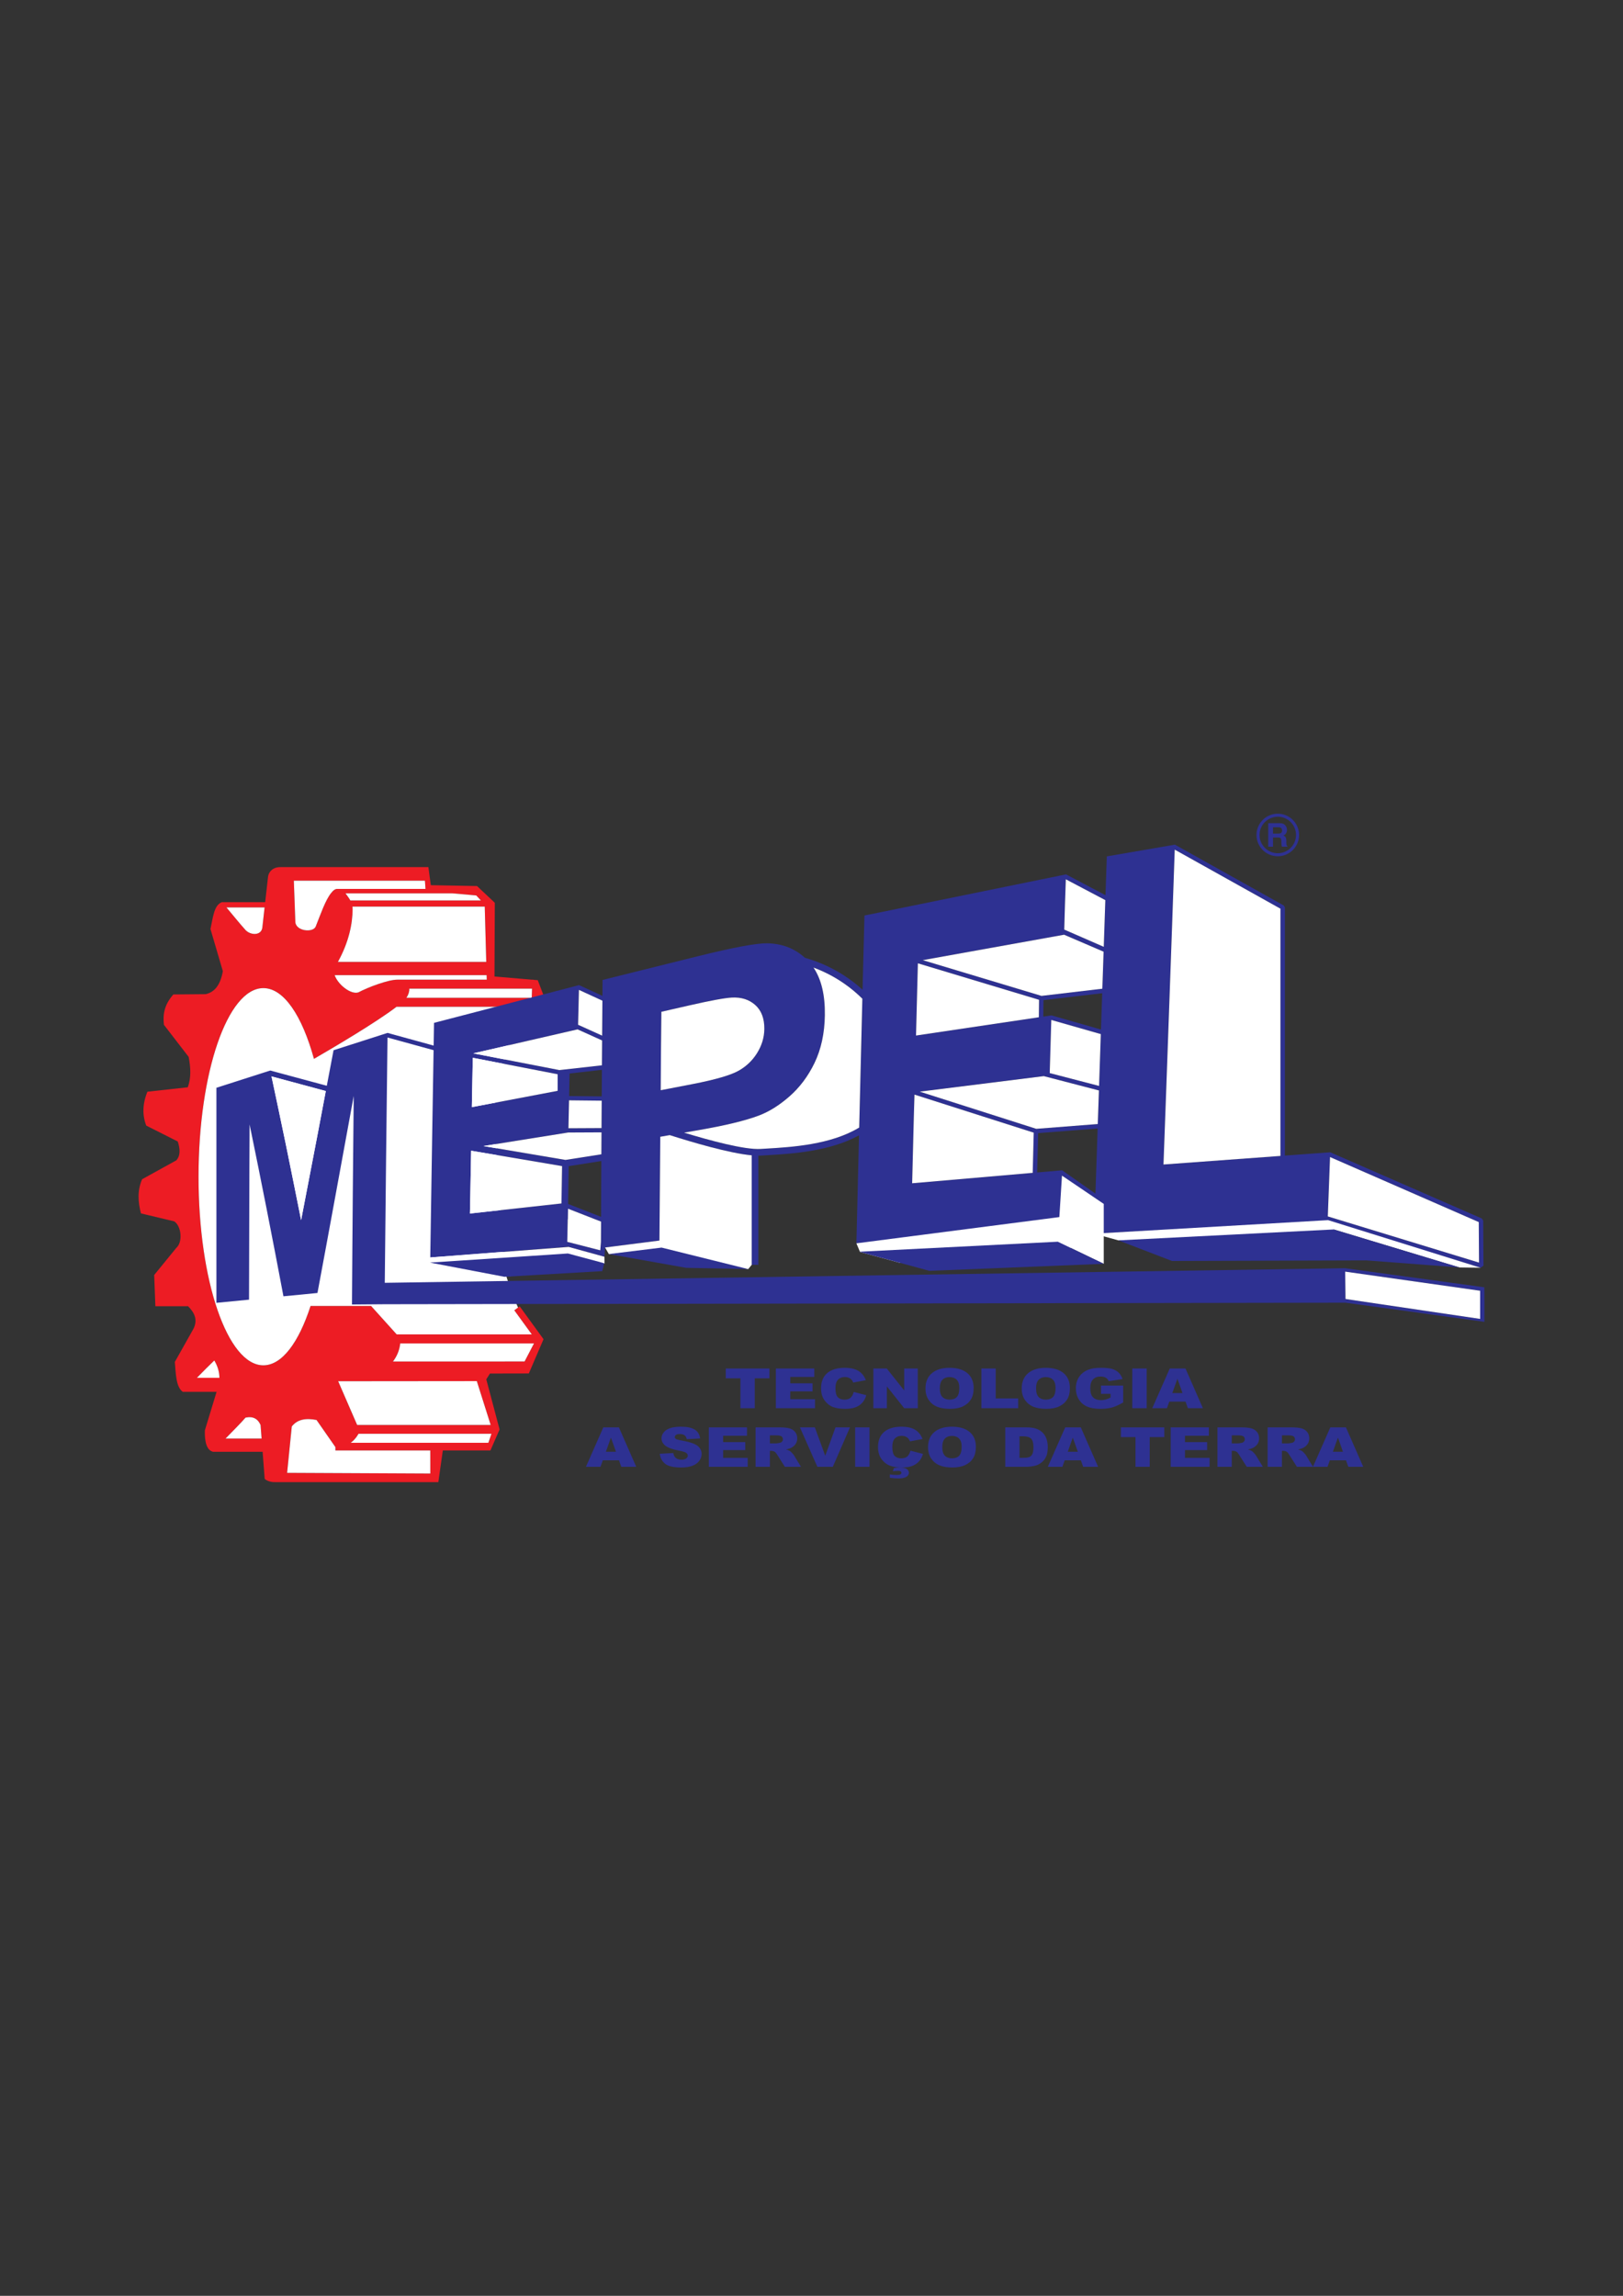 <?xml version="1.0" encoding="UTF-8"?>
<svg xmlns="http://www.w3.org/2000/svg" xmlns:xlink="http://www.w3.org/1999/xlink" width="595.276pt" height="841.89pt" viewBox="0 0 595.276 841.89" version="1.1">
<rect x="0" y="0" width="595.276" height="841.89" fill="#333333" stroke="none"/>
<g id="surface1">
<path style=" stroke:none;fill-rule:evenodd;fill:rgb(100%,100%,100%);fill-opacity:1;" d="M 142.129 380.461 L 180.312 390.777 L 185.328 473.801 L 140.098 472.254 Z M 142.129 380.461 "/>
<path style=" stroke:none;fill-rule:evenodd;fill:rgb(92.94%,10.979%,14.119%);fill-opacity:1;" d="M 115.152 388.293 C 121.836 384.426 137.953 374.945 145.445 369.191 L 195.652 369.191 L 195.652 367.469 L 200.23 367.297 L 197.234 359.441 L 195.652 359.305 L 195.652 359.25 L 195.004 359.25 L 181.367 358.086 L 181.488 331.059 L 174.961 324.918 L 158.008 324.609 L 157.125 317.98 L 102.988 317.98 C 100.723 317.875 98.465 319.18 98.27 321.883 L 97.262 330.832 L 81.371 330.832 C 78.434 331.949 78.117 336.539 77.195 340.684 C 78.672 345.617 80.258 351.203 81.734 356.137 C 80.773 361.602 78.449 363.855 75.469 364.566 C 71.504 364.602 67.543 364.637 63.582 364.672 C 60.074 368.645 59.73 372.266 60.121 375.805 C 63.148 379.73 66.172 383.656 69.199 387.582 C 69.961 391.543 70.129 395.332 68.875 398.715 C 63.941 399.254 59.004 399.793 54.07 400.336 C 52.199 404.93 52.199 409.035 53.637 412.762 C 57.492 414.707 61.348 416.652 65.203 418.598 C 66.09 421.344 66.219 423.777 64.66 425.512 C 60.484 427.82 56.305 430.125 52.125 432.43 C 50.316 436.609 50.621 440.789 51.695 444.965 C 55.766 445.938 59.836 446.91 63.906 447.883 C 66.535 449.598 67.109 455.48 64.66 457.609 C 61.961 460.922 59.258 464.238 56.555 467.551 C 56.699 471.367 56.844 475.188 56.988 479.004 C 60.988 479.004 64.984 479.004 68.984 479.004 C 71.312 481.359 72.637 483.965 70.93 487.324 C 68.66 491.359 66.391 495.395 64.121 499.43 C 64.5 503.652 64.504 508.621 67.043 510.395 L 79.438 510.395 L 75.145 524.5 C 75.105 526.152 74.957 531.648 78.141 532.383 L 96.32 532.383 L 97.082 542.332 C 97.98 543.094 99.414 543.547 100.848 543.504 L 160.77 543.504 L 162.418 531.887 L 179.879 531.887 L 183.234 524.188 L 178.359 505.812 L 179.703 503.684 L 193.961 503.656 L 199.355 491.094 L 190.609 479.055 L 188.629 480.492 L 195.051 489.332 L 145.492 489.332 L 136.09 478.898 L 113.91 478.898 C 109.574 492.301 103.418 500.668 96.594 500.668 C 83.465 500.668 72.82 469.707 72.82 431.512 C 72.82 393.312 83.465 362.352 96.594 362.352 C 104.102 362.352 110.797 372.48 115.152 388.293 Z M 82.715 527.531 C 85.453 524.73 88.48 521.688 90.055 519.852 C 92.785 519.27 94.566 520.258 95.566 522.555 L 95.949 527.531 Z M 72.211 505.262 C 74.438 503 76.699 500.691 78.602 498.887 C 79.754 500.852 80.469 502.945 80.473 505.262 Z M 123.941 352.73 L 178.344 352.73 L 177.793 332.473 L 129.266 332.473 C 129.305 332.766 129.324 333.07 129.324 333.391 C 129.324 338.59 127.984 345.445 123.941 352.73 Z M 178.477 357.594 L 122.738 357.594 C 123.938 361.047 128.711 364.863 131.488 363.895 C 134.852 362.074 142.441 359.215 145.781 359.25 L 178.523 359.25 Z M 195.027 365.898 L 149.047 365.898 L 149.113 365.809 C 149.832 364.73 150.18 363.578 150.121 362.547 L 195.137 362.547 Z M 176.395 330.203 L 128.496 330.203 C 128.012 329.316 127.367 328.504 126.723 327.59 L 165.934 327.59 L 174.68 328.375 Z M 156.062 325.969 L 123.797 325.969 C 123.008 325.938 122.316 326.391 121.5 327.41 C 119.312 330.125 117.598 335.25 115.773 339.82 C 114.73 342.152 108.285 341.465 108.32 337.875 L 107.777 322.961 L 155.852 322.961 Z M 105.309 540.105 L 107.023 523.094 C 109.152 520.344 112.387 520.008 116.098 520.719 C 118.406 524.031 120.711 527.344 123.016 530.66 L 123.016 531.887 L 157.816 531.887 L 157.828 540.355 Z M 179.121 529.078 L 128.629 529.078 C 129.719 528.301 130.68 527.215 131.488 525.785 L 180.25 525.785 Z M 179.969 522.543 L 130.992 522.543 L 124.035 506.512 L 174.879 506.465 Z M 178.812 499.273 L 144.129 499.273 C 145.805 497.059 146.551 494.844 146.797 492.629 L 195.859 492.629 L 192.41 499.25 Z M 97.043 332.773 L 96.215 340.145 C 95.844 343.246 91.582 343.098 89.73 340.684 C 87.992 338.777 85.25 335.355 83.066 332.773 Z M 97.043 332.773 "/>
<path style=" stroke:none;fill-rule:evenodd;fill:rgb(100%,100%,100%);fill-opacity:1;" d="M 192.977 369.191 L 145.445 369.191 C 137.953 374.945 121.836 384.426 115.152 388.293 C 110.797 372.48 104.102 362.352 96.594 362.352 C 83.465 362.352 72.82 393.312 72.82 431.512 C 72.82 469.707 83.465 500.668 96.594 500.668 C 103.418 500.668 109.574 492.301 113.91 478.898 L 136.09 478.898 L 145.492 489.332 L 195.051 489.332 L 188.629 480.492 L 190.004 479.492 C 183.91 466.18 180.137 447.68 180.137 427.23 C 180.137 403.629 185.164 382.625 192.977 369.191 "/>
<path style=" stroke:none;fill-rule:nonzero;fill:rgb(18.039%,19.22%,57.249%);fill-opacity:1;" d="M 266.188 501.836 L 282.211 501.836 L 282.211 505.434 L 276.828 505.434 L 276.828 516.395 L 271.566 516.395 L 271.566 505.434 L 266.188 505.434 Z M 284.57 501.836 L 298.664 501.836 L 298.664 504.945 L 289.855 504.945 L 289.855 507.266 L 298.02 507.266 L 298.02 510.23 L 289.855 510.23 L 289.855 513.098 L 298.926 513.098 L 298.926 516.395 L 284.57 516.395 Z M 313.117 510.438 L 317.734 511.625 C 317.426 512.73 316.938 513.656 316.27 514.395 C 315.602 515.137 314.777 515.695 313.785 516.07 C 312.797 516.445 311.539 516.637 310.012 516.637 C 308.156 516.637 306.641 516.406 305.465 515.949 C 304.289 515.488 303.277 514.68 302.426 513.523 C 301.57 512.367 301.145 510.883 301.145 509.078 C 301.145 506.676 301.895 504.824 303.395 503.527 C 304.898 502.238 307.02 501.59 309.766 501.59 C 311.91 501.59 313.602 501.961 314.832 502.703 C 316.059 503.445 316.973 504.582 317.57 506.121 L 312.93 507 C 312.766 506.559 312.594 506.238 312.414 506.035 C 312.117 505.691 311.758 505.426 311.332 505.246 C 310.902 505.059 310.426 504.965 309.898 504.965 C 308.703 504.965 307.785 505.375 307.148 506.191 C 306.672 506.801 306.43 507.754 306.43 509.055 C 306.43 510.664 306.715 511.766 307.289 512.367 C 307.863 512.965 308.672 513.262 309.711 513.262 C 310.719 513.262 311.48 513.02 311.996 512.535 C 312.512 512.055 312.883 511.355 313.117 510.438 Z M 320.328 501.836 L 325.242 501.836 L 331.637 509.875 L 331.637 501.836 L 336.609 501.836 L 336.609 516.395 L 331.637 516.395 L 325.281 508.398 L 325.281 516.395 L 320.328 516.395 Z M 339.445 509.125 C 339.445 506.75 340.219 504.898 341.77 503.578 C 343.32 502.25 345.48 501.59 348.25 501.59 C 351.086 501.59 353.27 502.242 354.809 503.539 C 356.344 504.84 357.109 506.664 357.109 509.004 C 357.109 510.707 356.773 512.102 356.105 513.188 C 355.434 514.273 354.461 515.121 353.195 515.73 C 351.926 516.336 350.348 516.637 348.457 516.637 C 346.535 516.637 344.941 516.375 343.68 515.855 C 342.422 515.328 341.398 514.504 340.617 513.371 C 339.836 512.242 339.445 510.824 339.445 509.125 Z M 344.707 509.133 C 344.707 510.602 345.027 511.66 345.664 512.301 C 346.309 512.941 347.18 513.262 348.285 513.262 C 349.414 513.262 350.297 512.945 350.914 512.32 C 351.539 511.688 351.848 510.562 351.848 508.934 C 351.848 507.566 351.523 506.566 350.875 505.934 C 350.227 505.301 349.348 504.988 348.234 504.988 C 347.172 504.988 346.316 505.309 345.672 505.949 C 345.027 506.59 344.707 507.652 344.707 509.133 Z M 359.941 501.836 L 365.203 501.836 L 365.203 512.812 L 373.441 512.812 L 373.441 516.395 L 359.941 516.395 Z M 374.746 509.125 C 374.746 506.75 375.52 504.898 377.07 503.578 C 378.621 502.25 380.781 501.59 383.551 501.59 C 386.387 501.59 388.574 502.242 390.109 503.539 C 391.645 504.84 392.41 506.664 392.41 509.004 C 392.41 510.707 392.078 512.102 391.406 513.188 C 390.734 514.273 389.766 515.121 388.496 515.73 C 387.227 516.336 385.648 516.637 383.758 516.637 C 381.836 516.637 380.242 516.375 378.984 515.855 C 377.727 515.328 376.703 514.504 375.918 513.371 C 375.137 512.242 374.746 510.824 374.746 509.125 Z M 380.008 509.133 C 380.008 510.602 380.328 511.66 380.969 512.301 C 381.609 512.941 382.484 513.262 383.586 513.262 C 384.715 513.262 385.598 512.945 386.215 512.32 C 386.84 511.688 387.148 510.562 387.148 508.934 C 387.148 507.566 386.824 506.566 386.176 505.934 C 385.527 505.301 384.648 504.988 383.539 504.988 C 382.473 504.988 381.617 505.309 380.977 505.949 C 380.328 506.59 380.008 507.652 380.008 509.133 Z M 403.812 511.125 L 403.812 508.098 L 411.957 508.098 L 411.957 514.289 C 410.395 515.195 409.02 515.816 407.824 516.145 C 406.625 516.473 405.207 516.637 403.562 516.637 C 401.539 516.637 399.887 516.344 398.617 515.754 C 397.344 515.164 396.355 514.289 395.652 513.125 C 394.949 511.961 394.602 510.621 394.602 509.113 C 394.602 507.523 394.984 506.145 395.75 504.969 C 396.516 503.797 397.641 502.906 399.117 502.297 C 400.273 501.824 401.828 501.59 403.781 501.59 C 405.66 501.59 407.07 501.738 408.004 502.027 C 408.938 502.32 409.715 502.77 410.328 503.383 C 410.941 503.996 411.406 504.773 411.719 505.711 L 406.645 506.492 C 406.434 505.938 406.082 505.516 405.582 505.223 C 405.082 504.93 404.449 504.781 403.672 504.781 C 402.52 504.781 401.598 505.125 400.914 505.809 C 400.227 506.496 399.887 507.578 399.887 509.059 C 399.887 510.633 400.23 511.758 400.926 512.434 C 401.613 513.105 402.582 513.445 403.82 513.445 C 404.406 513.445 404.969 513.375 405.504 513.227 C 406.035 513.082 406.645 512.836 407.336 512.488 L 407.336 511.125 Z M 415.289 501.836 L 420.574 501.836 L 420.574 516.395 L 415.289 516.395 Z M 434.824 513.992 L 428.859 513.992 L 428 516.395 L 422.625 516.395 L 429.039 501.836 L 434.805 501.836 L 441.191 516.395 L 435.68 516.395 Z M 433.711 510.844 L 431.848 505.609 L 429.98 510.844 Z M 433.711 510.844 "/>
<path style=" stroke:none;fill-rule:nonzero;fill:rgb(18.039%,19.22%,57.249%);fill-opacity:1;" d="M 227.027 535.508 L 221.098 535.508 L 220.246 537.891 L 214.906 537.891 L 221.281 523.426 L 227.008 523.426 L 233.355 537.891 L 227.875 537.891 Z M 225.922 532.375 L 224.07 527.18 L 222.215 532.375 Z M 241.996 533.105 L 246.961 532.84 C 247.07 533.527 247.289 534.051 247.621 534.41 C 248.16 534.992 248.93 535.285 249.93 535.285 C 250.676 535.285 251.25 535.137 251.652 534.836 C 252.059 534.539 252.262 534.191 252.262 533.797 C 252.262 533.422 252.07 533.086 251.688 532.789 C 251.305 532.492 250.414 532.219 249.016 531.953 C 246.723 531.516 245.09 530.93 244.113 530.199 C 243.125 529.469 242.633 528.539 242.633 527.41 C 242.633 526.668 242.887 525.969 243.391 525.309 C 243.895 524.645 244.652 524.125 245.664 523.75 C 246.68 523.371 248.066 523.184 249.828 523.184 C 251.992 523.184 253.641 523.527 254.777 524.219 C 255.91 524.906 256.586 526 256.801 527.5 L 251.883 527.75 C 251.75 527.094 251.477 526.613 251.059 526.32 C 250.637 526.02 250.055 525.871 249.32 525.871 C 248.715 525.871 248.25 525.98 247.945 526.199 C 247.637 526.418 247.484 526.688 247.484 527.004 C 247.484 527.234 247.609 527.441 247.855 527.625 C 248.098 527.816 248.68 527.992 249.605 528.156 C 251.891 528.578 253.523 529.004 254.512 529.438 C 255.5 529.867 256.223 530.398 256.672 531.039 C 257.121 531.676 257.348 532.391 257.348 533.18 C 257.348 534.105 257.047 534.961 256.445 535.746 C 255.844 536.527 255.008 537.121 253.93 537.527 C 252.852 537.93 251.496 538.133 249.855 538.133 C 246.977 538.133 244.984 537.66 243.875 536.711 C 242.77 535.766 242.141 534.562 241.996 533.105 Z M 259.977 523.426 L 273.977 523.426 L 273.977 526.516 L 265.227 526.516 L 265.227 528.82 L 273.34 528.82 L 273.34 531.77 L 265.227 531.77 L 265.227 534.617 L 274.238 534.617 L 274.238 537.891 L 259.977 537.891 Z M 277.125 537.891 L 277.125 523.426 L 285.848 523.426 C 287.465 523.426 288.703 523.543 289.551 523.785 C 290.406 524.02 291.098 524.461 291.621 525.102 C 292.145 525.742 292.406 526.527 292.406 527.449 C 292.406 528.25 292.207 528.945 291.805 529.527 C 291.406 530.113 290.852 530.586 290.148 530.949 C 289.703 531.176 289.086 531.367 288.312 531.52 C 288.934 531.699 289.387 531.875 289.672 532.051 C 289.859 532.172 290.141 532.426 290.508 532.812 C 290.867 533.199 291.113 533.5 291.234 533.711 L 293.777 537.891 L 287.863 537.891 L 285.07 533.48 C 284.715 532.906 284.398 532.539 284.125 532.367 C 283.746 532.145 283.316 532.031 282.84 532.031 L 282.379 532.031 L 282.379 537.891 Z M 282.379 529.305 L 284.59 529.305 C 284.824 529.305 285.289 529.238 285.977 529.105 C 286.324 529.051 286.609 528.898 286.824 528.652 C 287.047 528.406 287.156 528.129 287.156 527.809 C 287.156 527.344 286.984 526.984 286.637 526.734 C 286.289 526.48 285.637 526.355 284.68 526.355 L 282.379 526.355 Z M 293.391 523.426 L 298.859 523.426 L 302.676 533.836 L 306.438 523.426 L 311.746 523.426 L 305.457 537.891 L 299.789 537.891 Z M 313.656 523.426 L 318.906 523.426 L 318.906 537.891 L 313.656 537.891 Z M 333.93 531.973 L 338.52 533.152 C 338.211 534.25 337.727 535.172 337.062 535.906 C 336.398 536.641 335.578 537.195 334.594 537.57 C 333.613 537.945 332.363 538.133 330.844 538.133 C 329 538.133 327.496 537.902 326.328 537.449 C 325.16 536.992 324.152 536.188 323.305 535.039 C 322.461 533.891 322.035 532.418 322.035 530.625 C 322.035 528.234 322.777 526.395 324.27 525.109 C 325.762 523.828 327.871 523.184 330.602 523.184 C 332.734 523.184 334.41 523.551 335.633 524.289 C 336.852 525.027 337.762 526.156 338.355 527.684 L 333.742 528.559 C 333.582 528.121 333.41 527.801 333.234 527.598 C 332.938 527.258 332.578 526.996 332.156 526.812 C 331.73 526.629 331.258 526.539 330.734 526.539 C 329.543 526.539 328.633 526.945 328 527.758 C 327.523 528.359 327.285 529.309 327.285 530.598 C 327.285 532.199 327.566 533.293 328.141 533.891 C 328.711 534.484 329.512 534.781 330.543 534.781 C 331.547 534.781 332.305 534.539 332.816 534.059 C 333.328 533.582 333.699 532.883 333.93 531.973 Z M 327.496 539.535 L 327.844 538.363 C 328.57 538.211 329.25 538.133 329.883 538.133 C 331.199 538.133 332.109 538.324 332.609 538.707 C 333.109 539.09 333.363 539.539 333.363 540.059 C 333.363 540.375 333.25 540.703 333.02 541.035 C 332.797 541.371 332.387 541.641 331.801 541.848 C 331.215 542.051 330.434 542.152 329.465 542.152 C 328.586 542.152 327.547 542.07 326.363 541.898 L 326.363 540.684 C 327.168 540.816 328.02 540.879 328.922 540.879 C 329.582 540.879 330.031 540.805 330.266 540.656 C 330.5 540.504 330.621 540.309 330.621 540.062 C 330.621 539.875 330.523 539.707 330.332 539.57 C 330.141 539.434 329.84 539.367 329.43 539.367 C 328.883 539.367 328.238 539.422 327.496 539.535 Z M 340.383 530.668 C 340.383 528.309 341.152 526.469 342.695 525.156 C 344.234 523.84 346.379 523.184 349.133 523.184 C 351.949 523.184 354.121 523.832 355.648 525.121 C 357.172 526.414 357.934 528.223 357.934 530.551 C 357.934 532.242 357.602 533.625 356.938 534.707 C 356.27 535.785 355.305 536.629 354.047 537.23 C 352.785 537.832 351.215 538.133 349.336 538.133 C 347.43 538.133 345.848 537.875 344.594 537.355 C 343.344 536.832 342.328 536.012 341.551 534.887 C 340.773 533.766 340.383 532.359 340.383 530.668 Z M 345.613 530.68 C 345.613 532.137 345.93 533.188 346.566 533.824 C 347.203 534.461 348.07 534.781 349.168 534.781 C 350.289 534.781 351.164 534.465 351.781 533.844 C 352.398 533.219 352.707 532.102 352.707 530.48 C 352.707 529.121 352.383 528.129 351.742 527.5 C 351.094 526.871 350.223 526.559 349.121 526.559 C 348.062 526.559 347.211 526.879 346.574 527.516 C 345.93 528.148 345.613 529.207 345.613 530.68 Z M 368.707 523.426 L 376.484 523.426 C 378.016 523.426 379.258 523.605 380.199 523.957 C 381.141 524.316 381.922 524.824 382.539 525.488 C 383.156 526.152 383.602 526.926 383.875 527.809 C 384.156 528.688 384.293 529.621 384.293 530.609 C 384.293 532.152 384.09 533.352 383.676 534.203 C 383.266 535.055 382.691 535.77 381.961 536.344 C 381.227 536.922 380.441 537.305 379.602 537.496 C 378.457 537.758 377.414 537.891 376.484 537.891 L 368.707 537.891 Z M 373.934 526.699 L 373.934 534.598 L 375.219 534.598 C 376.316 534.598 377.098 534.492 377.562 534.289 C 378.023 534.078 378.387 533.719 378.648 533.203 C 378.914 532.688 379.043 531.852 379.043 530.691 C 379.043 529.16 378.75 528.113 378.164 527.547 C 377.578 526.984 376.602 526.699 375.242 526.699 Z M 396.434 535.508 L 390.508 535.508 L 389.656 537.891 L 384.312 537.891 L 390.688 523.426 L 396.414 523.426 L 402.762 537.891 L 397.281 537.891 Z M 395.328 532.375 L 393.477 527.18 L 391.621 532.375 Z M 411.117 523.426 L 427.035 523.426 L 427.035 527.004 L 421.691 527.004 L 421.691 537.891 L 416.465 537.891 L 416.465 527.004 L 411.117 527.004 Z M 429.383 523.426 L 443.383 523.426 L 443.383 526.516 L 434.633 526.516 L 434.633 528.82 L 442.746 528.82 L 442.746 531.77 L 434.633 531.77 L 434.633 534.617 L 443.645 534.617 L 443.645 537.891 L 429.383 537.891 Z M 446.535 537.891 L 446.535 523.426 L 455.254 523.426 C 456.871 523.426 458.109 523.543 458.961 523.785 C 459.816 524.02 460.504 524.461 461.031 525.102 C 461.555 525.742 461.812 526.527 461.812 527.449 C 461.812 528.25 461.613 528.945 461.211 529.527 C 460.812 530.113 460.262 530.586 459.555 530.949 C 459.109 531.176 458.496 531.367 457.719 531.52 C 458.34 531.699 458.793 531.875 459.078 532.051 C 459.266 532.172 459.547 532.426 459.914 532.812 C 460.277 533.199 460.52 533.5 460.645 533.711 L 463.184 537.891 L 457.273 537.891 L 454.477 533.48 C 454.121 532.906 453.809 532.539 453.531 532.367 C 453.152 532.145 452.723 532.031 452.246 532.031 L 451.785 532.031 L 451.785 537.891 Z M 451.785 529.305 L 453.996 529.305 C 454.234 529.305 454.699 529.238 455.383 529.105 C 455.73 529.051 456.016 528.898 456.23 528.652 C 456.453 528.406 456.562 528.129 456.562 527.809 C 456.562 527.344 456.391 526.984 456.043 526.734 C 455.695 526.48 455.047 526.355 454.086 526.355 L 451.785 526.355 Z M 464.93 537.891 L 464.93 523.426 L 473.652 523.426 C 475.27 523.426 476.508 523.543 477.355 523.785 C 478.215 524.02 478.902 524.461 479.426 525.102 C 479.949 525.742 480.211 526.527 480.211 527.449 C 480.211 528.25 480.012 528.945 479.609 529.527 C 479.211 530.113 478.66 530.586 477.953 530.949 C 477.508 531.176 476.891 531.367 476.117 531.52 C 476.738 531.699 477.191 531.875 477.477 532.051 C 477.664 532.172 477.945 532.426 478.312 532.812 C 478.672 533.199 478.918 533.5 479.043 533.711 L 481.582 537.891 L 475.672 537.891 L 472.875 533.48 C 472.52 532.906 472.207 532.539 471.93 532.367 C 471.551 532.145 471.121 532.031 470.645 532.031 L 470.184 532.031 L 470.184 537.891 Z M 470.184 529.305 L 472.395 529.305 C 472.629 529.305 473.098 529.238 473.781 529.105 C 474.129 529.051 474.414 528.898 474.629 528.652 C 474.852 528.406 474.961 528.129 474.961 527.809 C 474.961 527.344 474.789 526.984 474.441 526.734 C 474.094 526.48 473.441 526.355 472.484 526.355 L 470.184 526.355 Z M 493.676 535.508 L 487.75 535.508 L 486.898 537.891 L 481.555 537.891 L 487.93 523.426 L 493.656 523.426 L 500.004 537.891 L 494.523 537.891 Z M 492.57 532.375 L 490.723 527.18 L 488.863 532.375 Z M 492.57 532.375 "/>
<path style=" stroke:none;fill-rule:nonzero;fill:rgb(18.039%,19.22%,57.249%);fill-opacity:1;" d="M 466.906 307.109 L 468.668 307.109 C 469.168 307.109 469.508 307.199 469.695 307.383 C 469.875 307.566 469.969 307.934 469.977 308.484 L 469.988 309.285 C 469.992 309.539 470.02 309.789 470.066 310.031 C 470.09 310.148 470.129 310.301 470.184 310.492 L 472.176 310.492 L 472.176 310.277 C 472 310.172 471.887 310.008 471.84 309.781 C 471.809 309.645 471.793 309.375 471.793 308.98 L 471.793 308.402 C 471.793 307.797 471.711 307.348 471.543 307.051 C 471.379 306.758 471.098 306.531 470.699 306.371 C 471.176 306.207 471.516 305.926 471.723 305.531 C 471.93 305.133 472.035 304.73 472.035 304.32 C 472.035 303.98 471.98 303.68 471.875 303.414 C 471.77 303.148 471.621 302.906 471.441 302.688 C 471.219 302.422 470.949 302.219 470.633 302.082 C 470.316 301.945 469.859 301.875 469.27 301.863 L 465.141 301.863 L 465.141 310.492 L 466.906 310.492 Z M 466.906 303.359 L 468.895 303.359 C 469.266 303.359 469.543 303.41 469.73 303.512 C 470.059 303.691 470.223 304.043 470.223 304.566 C 470.223 305.051 470.055 305.375 469.715 305.539 C 469.52 305.633 469.23 305.68 468.844 305.68 L 466.906 305.68 Z M 466.906 303.359 "/>
<path style=" stroke:none;fill-rule:nonzero;fill:rgb(18.039%,19.22%,57.249%);fill-opacity:1;" d="M 468.656 314 C 472.965 314 476.469 310.5 476.469 306.191 C 476.469 301.887 472.965 298.383 468.656 298.383 C 464.352 298.383 460.848 301.887 460.848 306.191 C 460.848 310.5 464.352 314 468.656 314 Z M 468.656 299.504 C 472.348 299.504 475.348 302.504 475.348 306.191 C 475.348 309.883 472.348 312.883 468.656 312.883 C 464.969 312.883 461.969 309.883 461.969 306.191 C 461.969 302.504 464.969 299.504 468.656 299.504 "/>
<path style=" stroke:none;fill-rule:nonzero;fill:rgb(18.039%,19.22%,57.249%);fill-opacity:1;" d="M 242.578 371.027 C 242.531 375.824 242.48 380.637 242.43 385.422 C 242.383 390.203 242.383 395.012 242.332 399.793 C 246.195 399.047 250.059 398.301 254.023 397.535 C 262.5 395.891 268.156 394.227 271.027 392.57 C 273.855 390.941 276.074 388.785 277.734 386.078 C 279.387 383.383 280.301 380.492 280.336 377.34 C 280.379 373.492 279.246 370.555 277.027 368.566 C 274.777 366.551 271.938 365.641 268.457 365.816 C 265.84 365.949 260.719 366.895 252.953 368.66 C 249.445 369.457 246.035 370.25 242.578 371.027 Z M 543.047 464.891 L 486.945 447.746 L 486.938 447.879 C 458.367 449.391 429.793 450.902 401.281 452.395 L 401.711 439.648 L 389.508 431.109 C 389.32 437.844 389.133 444.566 388.91 451.285 C 363.941 452.836 339.023 454.387 314.105 455.938 C 314.434 442.738 314.746 429.539 315.062 416.34 C 304.312 422.262 290.312 423.098 281.461 423.621 L 279.168 423.762 C 278.848 423.785 278.512 423.793 278.156 423.793 L 278.156 463.824 L 275.703 463.824 L 275.703 423.668 C 267.434 422.902 253.656 418.809 245.648 416.258 L 242.172 416.859 C 242.121 423.207 242.066 429.559 242.02 435.906 C 241.969 442.234 241.918 448.586 241.867 454.918 C 235.188 455.781 228.512 456.629 221.914 457.469 L 221.82 458.93 L 221.832 458.93 L 221.699 460.867 L 208.012 457.102 L 208.008 457.238 C 190.105 458.664 175.715 459.699 157.812 461.121 C 158.016 446.793 158.25 432.449 158.484 418.121 L 159.027 385.105 L 142.129 380.461 C 141.949 395.398 141.762 410.352 141.602 425.27 C 141.438 440.312 141.273 455.375 141.125 470.414 L 493.355 465.07 L 544.418 472.055 C 544.473 476.008 544.438 480.203 544.438 484.305 L 544.441 484.727 L 493.52 477.711 L 141.113 478.27 L 129.094 478.367 C 129.188 466.535 129.277 449.25 129.398 437.402 C 129.52 425.574 129.613 413.742 129.734 401.895 C 127.449 414.27 125.227 426.488 123.008 438.602 C 120.816 450.57 118.629 462.422 116.438 474.145 C 112.27 474.551 108.129 474.957 103.961 475.359 C 101.922 464.555 99.867 453.863 97.785 443.289 C 95.727 432.852 93.648 422.539 91.547 412.348 C 91.488 423.066 91.441 433.77 91.426 444.488 C 91.41 455.191 91.363 465.895 91.336 476.594 C 87.316 476.984 83.332 477.391 79.375 477.758 C 79.375 464.625 79.375 451.488 79.375 438.336 C 79.375 425.199 79.375 412.047 79.375 398.895 C 85.949 396.781 92.52 394.68 99.125 392.566 L 119.863 398.156 C 120.68 393.832 121.504 389.488 122.34 385.125 C 128.941 383.008 135.547 380.895 142.148 378.777 L 159.055 383.426 L 159.191 375.09 C 176.922 370.484 194.656 365.867 212.391 361.25 L 220.957 365.191 L 221.004 359.352 C 232.574 356.484 244.141 353.598 255.711 350.719 C 268.883 347.445 277.414 345.852 281.402 345.918 C 286.816 346.012 291.43 347.766 295.23 351.23 C 301.078 352.871 306.469 355.496 311.184 358.801 C 313.016 360.086 314.746 361.473 316.363 362.945 C 316.586 353.875 316.816 344.801 317.062 335.727 C 341.691 330.695 366.316 325.668 390.988 320.641 L 405.469 328.277 L 405.949 314.043 C 414.238 312.602 422.582 311.184 430.93 309.742 L 470.859 332.051 L 471.27 332.754 L 471.27 423.766 L 487.895 422.551 L 543.465 446.816 L 543.996 447.582 L 544.105 464.113 Z M 487.008 446.066 L 542.469 463.004 L 542.375 448.152 L 487.828 424.301 Z M 469.633 333.223 L 430.863 311.57 C 430.199 330.516 429.559 349.461 428.863 368.387 C 428.148 387.941 427.484 407.477 426.738 427.031 L 469.633 423.887 Z M 401.777 437.703 L 402.582 413.836 L 380.766 415.527 L 380.402 429.949 L 389.559 429.16 Z M 402.637 412.191 L 403.055 399.883 L 382.84 394.625 C 367.668 396.523 352.531 398.422 337.359 400.316 L 380.062 413.945 Z M 403.109 398.215 L 403.617 383.227 L 403.75 379.215 L 385.586 374.027 C 385.371 380.52 385.191 387.016 385.012 393.508 Z M 403.809 377.539 L 404.258 364.219 L 382.723 366.758 L 382.656 372.797 L 385.645 372.352 Z M 404.312 362.566 L 404.77 348.992 L 390.289 342.77 C 373.008 345.883 355.73 348.996 338.449 352.094 L 381.988 365.199 Z M 404.832 347.211 L 405.406 330.086 L 390.918 322.445 C 390.684 328.609 390.508 334.742 390.34 340.887 Z M 378.77 430.09 L 379.145 415.359 L 335.41 401.402 C 335.238 406.684 335.105 411.98 334.973 417.242 C 334.836 422.785 334.695 428.367 334.555 433.91 Z M 381.023 373.035 L 381.098 366.637 L 336.656 353.254 C 336.441 362.086 336.184 370.91 335.973 379.738 C 350.965 377.52 365.992 375.273 381.023 373.035 Z M 250.914 415.348 C 260.25 418.195 273.156 421.703 279.016 421.32 L 281.316 421.184 C 290.301 420.648 304.746 419.789 315.129 413.48 C 315.27 407.605 315.414 401.73 315.562 395.855 C 315.809 385.988 316.043 376.113 316.285 366.234 C 314.316 364.277 312.141 362.449 309.789 360.801 C 306.332 358.379 302.492 356.34 298.367 354.812 C 301.285 359.137 302.641 364.98 302.535 372.309 C 302.441 378.961 301.145 384.82 298.75 389.789 C 296.359 394.75 293.238 398.836 289.551 402.066 C 285.922 405.25 282.184 407.621 278.367 409.066 C 273.254 411.004 265.816 412.77 256.125 414.449 Z M 220.164 458.504 L 220.41 455.398 L 220.449 447.973 L 208.344 443.246 L 208.281 447.141 L 208.234 447.141 C 208.176 449.891 208.117 452.641 208.055 455.391 Z M 220.41 455.398 L 222.047 455.398 M 208.371 441.504 L 220.457 446.227 L 220.555 425.758 L 208.59 427.637 L 208.379 441.043 L 208.379 441.059 Z M 205.934 441.312 L 206.148 427.621 L 172.801 421.98 C 172.715 425.652 172.652 429.336 172.59 433.004 C 172.523 437.004 172.457 441.023 172.355 445.008 C 184.695 443.656 193.953 442.637 205.934 441.312 Z M 177.32 420.266 L 207.398 425.352 L 220.566 423.285 L 220.613 415.242 L 208.391 415.301 Z M 220.945 366.961 L 212.34 363 C 212.215 367.277 212.129 371.535 212.027 375.793 L 220.848 379.777 Z M 220.836 381.543 L 211.84 377.477 C 199.082 380.414 186.324 383.344 173.598 386.277 L 205.219 392.418 L 205.219 392.402 L 220.773 390.656 Z M 220.762 392.312 L 208.906 393.664 L 208.789 399.207 L 208.797 399.207 L 208.742 401.926 L 220.695 402.051 Z M 220.688 403.629 L 208.711 403.5 L 208.578 409.508 L 208.574 409.762 L 208.566 410.012 L 208.562 410.266 L 208.559 410.516 L 208.551 410.766 L 208.551 410.777 L 208.492 413.734 L 220.621 413.672 L 220.652 408.535 Z M 173.406 387.898 C 173.309 393.93 173.184 399.953 173.062 405.992 C 183.559 404 194.059 401.996 204.531 400.012 L 204.531 393.938 Z M 99.582 394.723 C 101.32 402.922 103.09 411.211 104.812 419.559 C 106.711 428.742 108.555 438.055 110.441 447.434 C 112.391 437.297 114.379 427.074 116.344 416.738 C 117.395 411.219 118.441 405.672 119.496 400.094 Z M 542.879 473.328 L 493.375 466.316 L 493.5 476.348 L 542.879 483.652 Z M 542.879 473.328 "/>
<path style=" stroke:none;fill-rule:evenodd;fill:rgb(100%,100%,100%);fill-opacity:1;" d="M 401.281 452.395 L 487.113 447.434 L 543.047 464.891 L 535.328 464.789 L 489.184 450.848 L 489.941 460.359 L 410.191 454.848 Z M 401.281 452.395 "/>
<path style=" stroke:none;fill-rule:evenodd;fill:rgb(100%,100%,100%);fill-opacity:1;" d="M 157.82 463.117 L 184.988 468.207 L 221.711 463.352 L 221.699 460.867 L 208.566 457.254 L 157.812 461.121 Z M 157.82 463.117 "/>
<path style=" stroke:none;fill-rule:evenodd;fill:rgb(100%,100%,100%);fill-opacity:1;" d="M 314.105 455.938 L 389.07 446.242 L 392.809 457.668 L 330.211 463.125 L 315.434 459.098 Z M 314.105 455.938 "/>
<path style=" stroke:none;fill-rule:evenodd;fill:rgb(100%,100%,100%);fill-opacity:1;" d="M 389.508 431.109 L 404.832 441.484 L 404.832 463.449 L 387.973 455.344 Z M 389.508 431.109 "/>
<path style=" stroke:none;fill-rule:evenodd;fill:rgb(18.039%,19.22%,57.249%);fill-opacity:1;" d="M 157.715 463 L 208.285 459.66 L 221.602 463.234 L 220.898 466.133 L 184.988 468.207 Z M 157.715 463 "/>
<path style=" stroke:none;fill-rule:evenodd;fill:rgb(100%,100%,100%);fill-opacity:1;" d="M 116.344 416.738 C 117.395 411.219 118.441 405.672 119.496 400.094 L 99.582 394.723 C 101.32 402.922 103.09 411.211 104.812 419.559 C 106.711 428.742 108.555 438.055 110.441 447.434 C 112.391 437.297 114.379 427.074 116.344 416.738 "/>
<path style=" stroke:none;fill-rule:evenodd;fill:rgb(100%,100%,100%);fill-opacity:1;" d="M 173.406 387.898 C 173.309 393.93 173.184 399.953 173.062 405.992 C 183.559 404 194.059 401.996 204.531 400.012 L 204.531 393.938 Z M 173.406 387.898 "/>
<path style=" stroke:none;fill-rule:evenodd;fill:rgb(100%,100%,100%);fill-opacity:1;" d="M 173.598 386.277 L 205.219 392.418 L 205.219 392.402 L 220.773 390.656 L 220.836 381.543 L 211.84 377.477 C 199.082 380.414 186.324 383.344 173.598 386.277 "/>
<path style=" stroke:none;fill-rule:evenodd;fill:rgb(100%,100%,100%);fill-opacity:1;" d="M 212.34 363 C 212.215 367.277 212.129 371.535 212.027 375.793 L 220.848 379.777 L 220.945 366.961 Z M 212.34 363 "/>
<path style=" stroke:none;fill-rule:evenodd;fill:rgb(100%,100%,100%);fill-opacity:1;" d="M 206.148 427.621 L 172.801 421.98 C 172.715 425.652 172.652 429.336 172.59 433.004 C 172.523 437.004 172.457 441.023 172.355 445.008 C 184.695 443.656 193.953 442.637 205.934 441.312 Z M 206.148 427.621 "/>
<path style=" stroke:none;fill-rule:evenodd;fill:rgb(100%,100%,100%);fill-opacity:1;" d="M 177.32 420.266 L 207.398 425.352 L 220.566 423.285 L 220.613 415.242 L 208.391 415.301 Z M 177.32 420.266 "/>
<path style=" stroke:none;fill-rule:evenodd;fill:rgb(100%,100%,100%);fill-opacity:1;" d="M 208.551 410.777 L 208.492 413.734 L 220.621 413.672 L 220.652 408.535 L 220.688 403.629 L 208.711 403.5 L 208.578 409.508 L 208.574 409.762 L 208.566 410.012 L 208.562 410.266 L 208.559 410.516 Z M 208.551 410.777 "/>
<path style=" stroke:none;fill-rule:evenodd;fill:rgb(100%,100%,100%);fill-opacity:1;" d="M 220.449 447.973 L 208.344 443.246 L 208.281 447.141 L 208.234 447.141 C 208.176 449.891 208.117 452.641 208.055 455.391 L 220.164 458.504 L 220.41 455.398 Z M 220.449 447.973 "/>
<path style=" stroke:none;fill-rule:evenodd;fill:rgb(100%,100%,100%);fill-opacity:1;" d="M 289.551 402.066 C 285.922 405.25 282.184 407.621 278.367 409.066 C 273.254 411.004 265.816 412.77 256.125 414.449 L 250.914 415.348 C 260.25 418.195 273.156 421.703 279.016 421.32 L 281.316 421.184 C 290.301 420.648 304.746 419.789 315.129 413.48 C 315.27 407.605 315.414 401.73 315.562 395.855 C 315.809 385.988 316.043 376.113 316.285 366.234 C 314.316 364.277 312.141 362.449 309.789 360.801 C 306.332 358.379 302.492 356.34 298.367 354.812 C 301.285 359.137 302.641 364.98 302.535 372.309 C 302.441 378.961 301.145 384.82 298.75 389.789 C 296.359 394.75 293.238 398.836 289.551 402.066 "/>
<path style=" stroke:none;fill-rule:evenodd;fill:rgb(100%,100%,100%);fill-opacity:1;" d="M 271.027 392.57 C 273.855 390.941 276.074 388.785 277.734 386.078 C 279.387 383.383 280.301 380.492 280.336 377.34 C 280.379 373.492 279.246 370.555 277.027 368.566 C 274.777 366.551 271.938 365.641 268.457 365.816 C 265.84 365.949 260.719 366.895 252.953 368.66 C 249.445 369.457 246.035 370.25 242.578 371.027 C 242.531 375.824 242.48 380.637 242.43 385.422 C 242.383 390.203 242.383 395.012 242.332 399.793 C 246.195 399.047 250.059 398.301 254.023 397.535 C 262.5 395.891 268.156 394.227 271.027 392.57 "/>
<path style=" stroke:none;fill-rule:evenodd;fill:rgb(100%,100%,100%);fill-opacity:1;" d="M 241.867 454.918 L 221.914 457.469 L 223.309 459.875 L 274.422 465.387 L 275.703 463.824 L 275.703 423.668 C 267.434 422.902 253.656 418.809 245.648 416.258 L 242.172 416.859 C 242.121 423.207 242.066 429.559 242.02 435.906 C 241.969 442.234 241.918 448.586 241.867 454.918 "/>
<path style=" stroke:none;fill-rule:evenodd;fill:rgb(100%,100%,100%);fill-opacity:1;" d="M 404.832 347.211 L 405.406 330.086 L 390.918 322.445 C 390.684 328.609 390.508 334.742 390.34 340.887 Z M 404.832 347.211 "/>
<path style=" stroke:none;fill-rule:evenodd;fill:rgb(100%,100%,100%);fill-opacity:1;" d="M 404.77 348.992 L 390.289 342.77 C 373.008 345.883 355.73 348.996 338.449 352.094 L 381.988 365.199 L 404.312 362.566 Z M 404.77 348.992 "/>
<path style=" stroke:none;fill-rule:evenodd;fill:rgb(100%,100%,100%);fill-opacity:1;" d="M 381.098 366.637 L 336.656 353.254 C 336.441 362.086 336.184 370.91 335.973 379.738 C 350.965 377.52 365.992 375.273 381.023 373.035 Z M 381.098 366.637 "/>
<path style=" stroke:none;fill-rule:evenodd;fill:rgb(100%,100%,100%);fill-opacity:1;" d="M 403.75 379.215 L 385.586 374.027 C 385.371 380.52 385.191 387.016 385.012 393.508 L 403.109 398.215 L 403.617 383.227 Z M 403.75 379.215 "/>
<path style=" stroke:none;fill-rule:evenodd;fill:rgb(100%,100%,100%);fill-opacity:1;" d="M 403.055 399.883 L 382.84 394.625 C 367.668 396.523 352.531 398.422 337.359 400.316 L 380.062 413.945 L 402.637 412.191 Z M 403.055 399.883 "/>
<path style=" stroke:none;fill-rule:evenodd;fill:rgb(100%,100%,100%);fill-opacity:1;" d="M 379.145 415.359 L 335.41 401.402 C 335.238 406.684 335.105 411.98 334.973 417.242 C 334.836 422.785 334.695 428.367 334.555 433.91 L 378.77 430.09 Z M 379.145 415.359 "/>
<path style=" stroke:none;fill-rule:evenodd;fill:rgb(18.039%,19.22%,57.249%);fill-opacity:1;" d="M 315.141 459.016 L 387.973 455.344 L 404.832 463.449 L 340.879 466.031 Z M 315.141 459.016 "/>
<path style=" stroke:none;fill-rule:evenodd;fill:rgb(18.039%,19.22%,57.249%);fill-opacity:1;" d="M 223.309 459.875 L 242.652 457.5 L 274.422 465.387 L 251.66 464.926 Z M 223.309 459.875 "/>
<path style=" stroke:none;fill-rule:evenodd;fill:rgb(100%,100%,100%);fill-opacity:1;" d="M 493.375 466.316 L 493.5 476.348 L 542.879 483.652 L 542.879 473.328 Z M 493.375 466.316 "/>
<path style=" stroke:none;fill-rule:evenodd;fill:rgb(18.039%,19.22%,57.249%);fill-opacity:1;" d="M 410.191 454.848 L 489.184 450.848 L 535.328 464.789 L 501.18 462.195 L 429.855 462.41 Z M 410.191 454.848 "/>
<path style=" stroke:none;fill-rule:evenodd;fill:rgb(100%,100%,100%);fill-opacity:1;" d="M 426.738 427.031 L 469.633 423.887 L 469.633 333.223 L 430.863 311.57 C 430.199 330.516 429.559 349.461 428.863 368.387 C 428.148 387.941 427.484 407.477 426.738 427.031 "/>
<path style=" stroke:none;fill-rule:evenodd;fill:rgb(100%,100%,100%);fill-opacity:1;" d="M 487.828 424.301 L 487.008 446.066 L 542.469 463.004 L 542.375 448.152 Z M 487.828 424.301 "/>
<path style=" stroke:none;fill-rule:evenodd;fill:rgb(100%,100%,100%);fill-opacity:1;" d="M 149.047 365.898 L 194.543 365.898 C 194.707 365.855 194.867 365.812 195.031 365.77 L 195.137 362.547 L 150.121 362.547 C 150.18 363.578 149.832 364.73 149.113 365.809 Z M 149.047 365.898 "/>
<path style=" stroke:none;fill-rule:evenodd;fill:rgb(100%,100%,100%);fill-opacity:1;" d="M 131.488 363.895 C 134.852 362.074 142.441 359.215 145.781 359.25 L 178.523 359.25 L 178.477 357.594 L 122.738 357.594 C 123.938 361.047 128.711 364.863 131.488 363.895 "/>
<path style=" stroke:none;fill-rule:evenodd;fill:rgb(100%,100%,100%);fill-opacity:1;" d="M 123.941 352.73 L 178.344 352.73 L 177.793 332.473 L 129.266 332.473 C 129.305 332.766 129.324 333.07 129.324 333.391 C 129.324 338.59 127.984 345.445 123.941 352.73 "/>
<path style=" stroke:none;fill-rule:evenodd;fill:rgb(100%,100%,100%);fill-opacity:1;" d="M 128.496 330.203 L 176.395 330.203 L 174.68 328.375 L 165.934 327.59 L 126.723 327.59 C 127.367 328.504 128.012 329.316 128.496 330.203 "/>
<path style=" stroke:none;fill-rule:evenodd;fill:rgb(100%,100%,100%);fill-opacity:1;" d="M 115.773 339.82 C 117.598 335.25 119.312 330.125 121.5 327.41 C 122.316 326.391 123.008 325.938 123.797 325.969 L 156.062 325.969 L 155.852 322.961 L 107.777 322.961 L 108.32 337.875 C 108.285 341.465 114.73 342.152 115.773 339.82 "/>
<path style=" stroke:none;fill-rule:evenodd;fill:rgb(100%,100%,100%);fill-opacity:1;" d="M 96.215 340.145 L 97.043 332.773 L 83.066 332.773 C 85.25 335.355 87.992 338.777 89.73 340.684 C 91.582 343.098 95.844 343.246 96.215 340.145 "/>
<path style=" stroke:none;fill-rule:evenodd;fill:rgb(100%,100%,100%);fill-opacity:1;" d="M 195.859 492.629 L 146.797 492.629 C 146.551 494.844 145.805 497.059 144.129 499.273 L 178.812 499.273 L 192.41 499.25 Z M 195.859 492.629 "/>
<path style=" stroke:none;fill-rule:evenodd;fill:rgb(100%,100%,100%);fill-opacity:1;" d="M 174.879 506.465 L 124.035 506.512 L 130.992 522.543 L 179.969 522.543 Z M 174.879 506.465 "/>
<path style=" stroke:none;fill-rule:evenodd;fill:rgb(100%,100%,100%);fill-opacity:1;" d="M 180.25 525.785 L 131.488 525.785 C 130.68 527.215 129.719 528.301 128.629 529.078 L 179.121 529.078 Z M 180.25 525.785 "/>
<path style=" stroke:none;fill-rule:evenodd;fill:rgb(100%,100%,100%);fill-opacity:1;" d="M 157.816 531.887 L 123.016 531.887 L 123.016 530.66 C 120.711 527.344 118.406 524.031 116.098 520.719 C 112.387 520.008 109.152 520.344 107.023 523.094 L 105.309 540.105 L 157.828 540.355 Z M 157.816 531.887 "/>
<path style=" stroke:none;fill-rule:evenodd;fill:rgb(100%,100%,100%);fill-opacity:1;" d="M 95.949 527.531 L 95.566 522.555 C 94.566 520.258 92.785 519.27 90.055 519.852 C 88.48 521.688 85.453 524.73 82.715 527.531 Z M 95.949 527.531 "/>
<path style=" stroke:none;fill-rule:evenodd;fill:rgb(100%,100%,100%);fill-opacity:1;" d="M 72.211 505.262 L 80.473 505.262 C 80.469 502.945 79.754 500.852 78.602 498.887 C 76.699 500.691 74.438 503 72.211 505.262 "/>
</g>
</svg>
